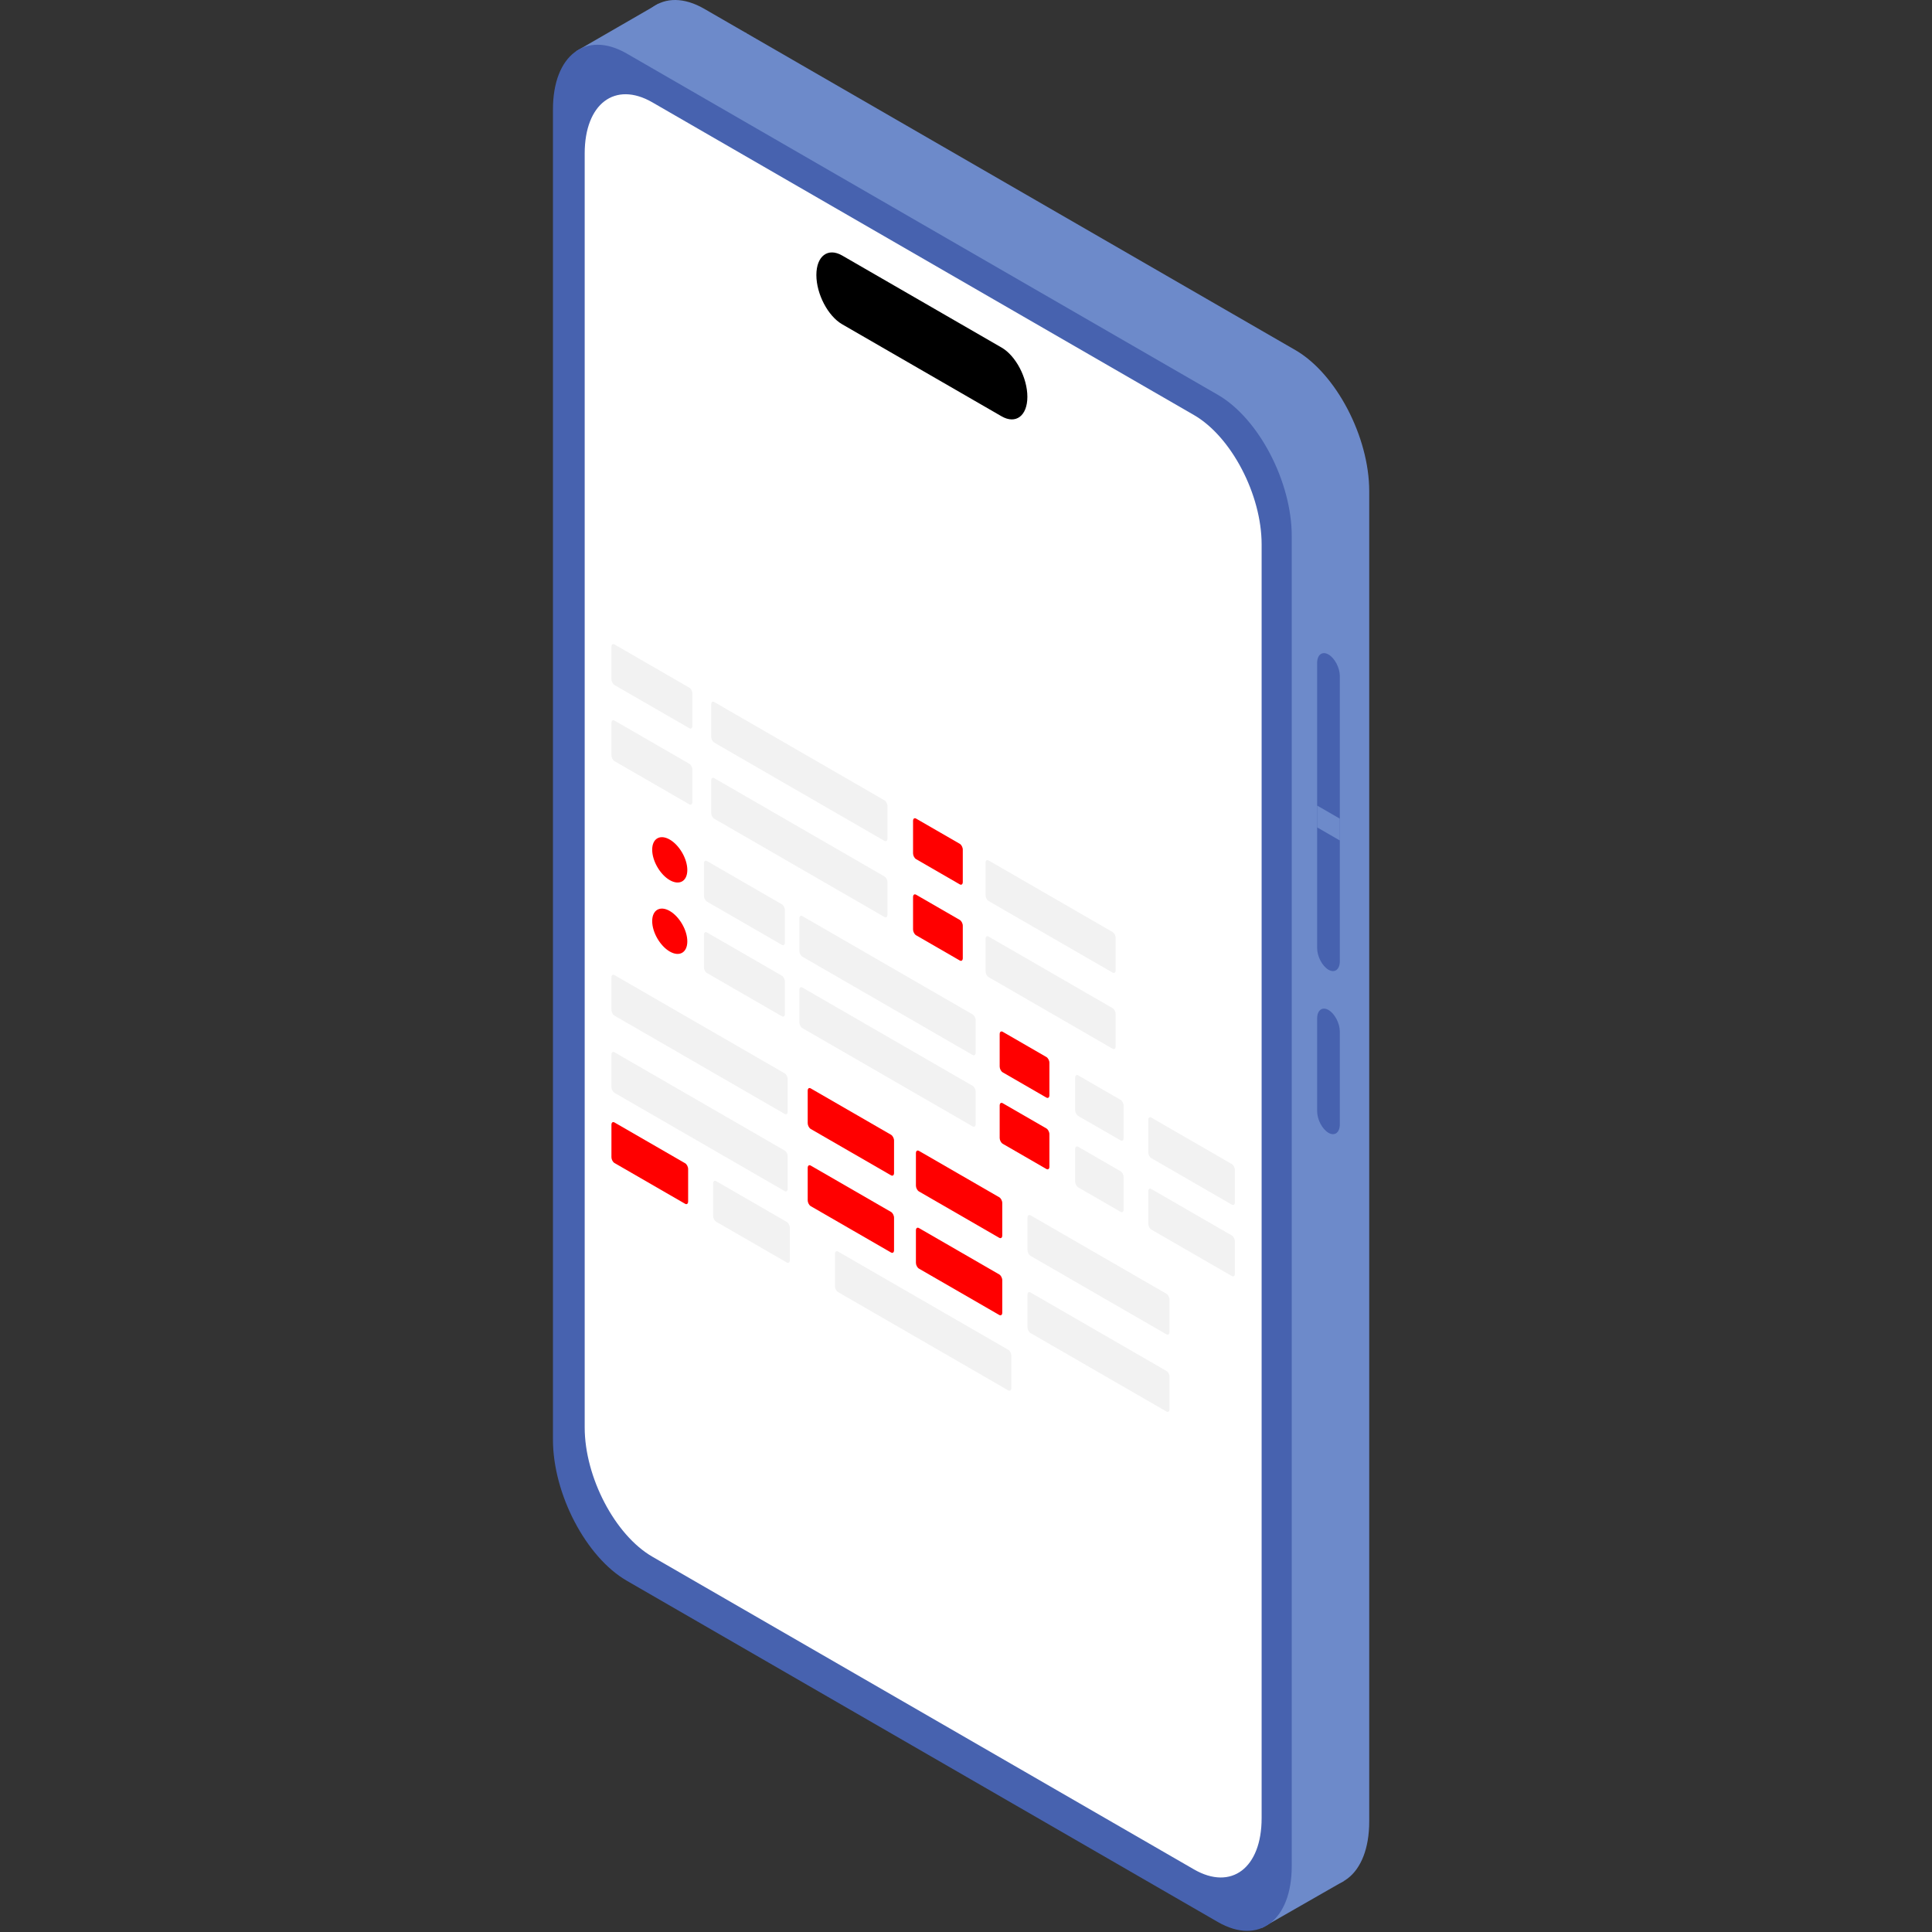 <!DOCTYPE svg PUBLIC "-//W3C//DTD SVG 1.1//EN" "http://www.w3.org/Graphics/SVG/1.1/DTD/svg11.dtd">
<!-- Uploaded to: SVG Repo, www.svgrepo.com, Transformed by: SVG Repo Mixer Tools -->
<svg width="64px" height="64px" viewBox="0 0 1024.00 1024.00" class="icon" version="1.1" xmlns="http://www.w3.org/2000/svg" fill="#000000">
<rect x="0" y="0" width="1024.00" height="1024.00" fill="#333333" stroke="none"/>
<g id="SVGRepo_bgCarrier" stroke-width="0"/>
<g id="SVGRepo_tracerCarrier" stroke-linecap="round" stroke-linejoin="round"/>
<g id="SVGRepo_iconCarrier">
<path d="M725.719 260.365c0-28.813-17.549-62.337-39.159-74.816L373.308 4.69C351.691-7.782 334.149 5.481 334.149 34.294v705.02c0 28.813 17.542 62.337 39.159 74.816l313.252 180.852c21.61 12.479 39.159-0.784 39.159-29.597V260.365z" fill="#6D8ACA"/>
<path d="M349.022 1.935L305.23 27.232l58.46 19.336 31.998-28.954L349.022 1.935zM668.686 1021.931l43.778-25.063-27.817-15.932-15.96 40.995z" fill="#6D8ACA"/>
<path d="M684.646 284.079c0-28.813-17.549-62.337-39.159-74.816L332.235 28.404C310.618 15.932 293.076 29.195 293.076 58.008v705.013c0 28.82 17.542 62.344 39.159 74.816l313.252 180.86c21.61 12.479 39.159-0.784 39.159-29.604V284.079z" fill="#4762AF"/>
<path d="M668.686 288.521c0-26.398-16.073-57.118-35.875-68.551L345.773 54.251c-19.802-11.433-35.875 0.72-35.875 27.125v675.162c0 26.398 16.073 57.118 35.875 68.551L632.811 990.808c19.802 11.433 35.875-0.72 35.875-27.125V288.521z" fill="#FFFFFF"/>
<path d="M710.14 358.393c0-4.428-2.698-9.583-6.017-11.497-3.319-1.921-6.017 0.12-6.017 4.548v151.036c0 4.428 2.698 9.583 6.017 11.497 3.319 1.921 6.017-0.12 6.017-4.548V358.393zM710.14 546.809c0-4.428-2.698-9.576-6.017-11.497-3.319-1.914-6.017 0.127-6.017 4.555v49.046c0 4.428 2.698 9.576 6.017 11.497 3.319 1.914 6.017-0.12 6.017-4.548v-49.053z" fill="#4762AF"/>
<path d="M710.14 433.908l-12.034-6.942v11.561l12.034 6.949v-11.568z" fill="#6D8ACA"/>
<path d="M544.528 210.323c0-10.056-6.123-21.758-13.665-26.108l-84.498-48.785c-7.542-4.357-13.672 0.275-13.672 10.332 0 10.056 6.13 21.758 13.672 26.108l84.498 48.785c7.542 4.357 13.665-0.268 13.665-10.332z"/>
<path d="M366.966 367.56c0-1.186-0.72-2.571-1.61-3.079l-39.675-22.909c-0.89-0.516-1.61 0.035-1.61 1.222v17.196c0 1.186 0.72 2.564 1.61 3.079l39.675 22.902c0.89 0.516 1.61-0.028 1.61-1.215v-17.196zM591.307 497.078c0-1.186-0.72-2.564-1.61-3.079l-65.727-37.944c-0.89-0.516-1.61 0.028-1.61 1.215v17.196c0 1.186 0.72 2.571 1.61 3.086l65.727 37.944c0.89 0.516 1.61-0.035 1.61-1.222v-17.196z" fill="#F2F2F2"/>
<path d="M510.298 450.306c0-1.186-0.72-2.564-1.61-3.079l-23.142-13.354c-0.89-0.516-1.61 0.028-1.61 1.215v17.196c0 1.186 0.72 2.571 1.61 3.079l23.142 13.361c0.89 0.516 1.61-0.035 1.61-1.222v-17.196z" fill="#ff0000"/>
<path d="M470.39 427.27c0-1.186-0.72-2.564-1.61-3.079L378.569 372.101c-0.89-0.508-1.617 0.035-1.617 1.222v17.196c0 1.186 0.727 2.571 1.617 3.079L468.78 445.687c0.89 0.508 1.61-0.035 1.61-1.222v-17.196z" fill="#F2F2F2"/>
<path d="M354.982 444.988c5.141 2.966 9.308 10.191 9.308 16.123 0 5.932-4.167 8.34-9.308 5.374-5.134-2.966-9.308-10.191-9.308-16.123 0-5.932 4.174-8.34 9.308-5.374z" fill="#ff0000"/>
<path d="M416.005 482.368c0-1.186-0.727-2.571-1.617-3.086l-39.675-22.902c-0.89-0.516-1.61 0.028-1.61 1.215v17.203c0 1.186 0.72 2.564 1.61 3.079l39.675 22.902c0.89 0.516 1.617-0.028 1.617-1.215v-17.196zM595.53 586.018c0-1.186-0.72-2.571-1.61-3.079l-22.45-12.966c-0.89-0.508-1.61 0.035-1.61 1.222v17.196c0 1.186 0.72 2.571 1.61 3.079l22.45 12.959c0.89 0.516 1.61-0.028 1.61-1.215v-17.196zM654.513 620.071c0-1.186-0.72-2.571-1.61-3.079l-42.69-24.647c-0.89-0.516-1.61 0.028-1.61 1.215v17.196c0 1.186 0.72 2.571 1.61 3.086l42.69 24.647c0.89 0.508 1.61-0.035 1.61-1.222v-17.196z" fill="#F2F2F2"/>
<path d="M556.209 563.313c0-1.186-0.72-2.564-1.61-3.079l-23.135-13.361c-0.89-0.508-1.617 0.035-1.617 1.222v17.196c0 1.186 0.727 2.564 1.617 3.079l23.135 13.361c0.89 0.508 1.61-0.035 1.61-1.222v-17.196z" fill="#ff0000"/>
<path d="M517.113 540.743c0-1.186-0.72-2.571-1.61-3.079l-90.218-52.09c-0.89-0.516-1.61 0.035-1.61 1.222v17.196c0 1.186 0.72 2.564 1.61 3.079l90.218 52.083c0.89 0.516 1.61-0.028 1.61-1.215V540.743z" fill="#F2F2F2"/>
<path d="M354.982 482.841c5.141 2.966 9.308 10.191 9.308 16.116 0 5.932-4.167 8.34-9.308 5.374-5.134-2.966-9.308-10.184-9.308-16.116 0-5.932 4.174-8.34 9.308-5.374z" fill="#ff0000"/>
<path d="M416.005 520.22c0-1.186-0.727-2.571-1.617-3.086l-39.675-22.902c-0.89-0.516-1.61 0.028-1.61 1.215v17.196c0 1.186 0.72 2.571 1.61 3.086l39.675 22.902c0.89 0.516 1.617-0.028 1.617-1.215v-17.196zM595.53 623.87c0-1.186-0.72-2.571-1.61-3.079l-22.45-12.966c-0.89-0.508-1.61 0.035-1.61 1.222v17.196c0 1.186 0.72 2.564 1.61 3.079l22.45 12.959c0.89 0.516 1.61-0.028 1.61-1.215v-17.196zM654.513 657.924c0-1.186-0.72-2.571-1.61-3.079l-42.69-24.647c-0.89-0.516-1.61 0.028-1.61 1.215v17.196c0 1.186 0.72 2.571 1.61 3.079l42.69 24.647c0.89 0.516 1.61-0.028 1.61-1.215v-17.196z" fill="#F2F2F2"/>
<path d="M556.209 601.166c0-1.186-0.72-2.571-1.61-3.079l-23.135-13.361c-0.89-0.516-1.617 0.035-1.617 1.222v17.196c0 1.186 0.727 2.564 1.617 3.079l23.135 13.361c0.89 0.508 1.61-0.035 1.61-1.222v-17.196z" fill="#ff0000"/>
<path d="M517.113 578.595c0-1.186-0.72-2.571-1.61-3.086l-90.218-52.083c-0.89-0.516-1.61 0.035-1.61 1.222v17.196c0 1.186 0.72 2.564 1.61 3.079l90.218 52.083c0.89 0.516 1.61-0.028 1.61-1.215V578.595z" fill="#F2F2F2"/>
<path d="M366.966 407.898c0-1.186-0.72-2.564-1.61-3.079L325.681 381.917c-0.89-0.516-1.61 0.028-1.61 1.215v17.196c0 1.186 0.72 2.571 1.61 3.086l39.675 22.902c0.89 0.516 1.61-0.035 1.61-1.222v-17.196zM591.307 537.424c0-1.186-0.72-2.564-1.61-3.079l-65.727-37.952c-0.89-0.508-1.61 0.035-1.61 1.222v17.196c0 1.186 0.72 2.571 1.61 3.079l65.727 37.952c0.89 0.516 1.61-0.035 1.61-1.222V537.424z" fill="#F2F2F2"/>
<path d="M510.298 490.652c0-1.186-0.72-2.564-1.61-3.079l-23.142-13.361c-0.89-0.508-1.61 0.035-1.61 1.222v17.196c0 1.186 0.72 2.564 1.61 3.079l23.142 13.361c0.89 0.508 1.61-0.035 1.61-1.222v-17.196z" fill="#ff0000"/>
<path d="M470.39 467.615c0-1.186-0.72-2.571-1.61-3.079l-90.211-52.09c-0.89-0.516-1.617 0.035-1.617 1.222v17.196c0 1.186 0.727 2.564 1.617 3.079l90.211 52.083c0.89 0.516 1.61-0.028 1.61-1.215v-17.196z" fill="#F2F2F2"/>
<path d="M364.728 619.612c0-1.186-0.72-2.564-1.61-3.079l-37.436-21.61c-0.89-0.516-1.61 0.028-1.61 1.215v17.196c0 1.186 0.72 2.571 1.61 3.079l37.436 21.617c0.89 0.516 1.61-0.035 1.61-1.222v-17.196z" fill="#ff0000"/>
<path d="M418.625 650.734c0-1.186-0.72-2.571-1.61-3.086l-37.436-21.61c-0.89-0.516-1.61 0.028-1.61 1.215v17.203c0 1.179 0.72 2.564 1.61 3.079l37.436 21.61c0.89 0.516 1.61-0.028 1.61-1.215v-17.196zM536.011 718.502c0-1.186-0.72-2.564-1.61-3.079L444.183 663.34c-0.89-0.516-1.61 0.028-1.61 1.215v17.196c0 1.186 0.72 2.571 1.61 3.079l90.218 52.09c0.89 0.516 1.61-0.035 1.61-1.222v-17.196z" fill="#F2F2F2"/>
<path d="M473.865 604.527c0-1.186-0.72-2.571-1.61-3.086l-42.549-24.562c-0.89-0.516-1.61 0.028-1.61 1.215v17.196c0 1.186 0.72 2.571 1.61 3.086l42.549 24.562c0.89 0.516 1.61-0.028 1.61-1.215v-17.196zM531.223 637.641c0-1.186-0.72-2.571-1.61-3.079l-42.549-24.569c-0.89-0.516-1.61 0.035-1.61 1.222v17.196c0 1.186 0.72 2.564 1.61 3.079l42.549 24.569c0.89 0.508 1.61-0.035 1.61-1.222v-17.196z" fill="#ff0000"/>
<path d="M417.51 571.985c0-1.186-0.72-2.564-1.61-3.079L325.681 516.824c-0.89-0.516-1.61 0.028-1.61 1.215v17.196c0 1.186 0.72 2.571 1.61 3.079l90.218 52.09c0.89 0.508 1.61-0.035 1.61-1.222v-17.196zM619.859 688.813c0-1.186-0.72-2.564-1.61-3.079l-72.047-41.596c-0.89-0.516-1.61 0.028-1.61 1.215v17.203c0 1.186 0.72 2.564 1.61 3.079l72.047 41.596c0.89 0.508 1.61-0.035 1.61-1.222v-17.196z" fill="#F2F2F2"/>
<path d="M473.865 645.424c0-1.186-0.72-2.564-1.61-3.079l-42.549-24.562c-0.89-0.516-1.61 0.028-1.61 1.215v17.196c0 1.186 0.72 2.571 1.61 3.086l42.549 24.562c0.89 0.516 1.61-0.028 1.61-1.215v-17.203zM531.223 678.545c0-1.186-0.72-2.571-1.61-3.079l-42.549-24.569c-0.89-0.516-1.61 0.035-1.61 1.222v17.196c0 1.186 0.72 2.564 1.61 3.079l42.549 24.562c0.89 0.516 1.61-0.028 1.61-1.215v-17.196z" fill="#ff0000"/>
<path d="M417.51 612.889c0-1.186-0.72-2.564-1.61-3.079L325.681 557.72c-0.89-0.508-1.61 0.035-1.61 1.222v17.196c0 1.186 0.72 2.571 1.61 3.079l90.218 52.09c0.89 0.508 1.61-0.035 1.61-1.222v-17.196zM619.859 729.717c0-1.186-0.72-2.571-1.61-3.079l-72.047-41.596c-0.89-0.516-1.61 0.028-1.61 1.215v17.196c0 1.186 0.72 2.571 1.61 3.086l72.047 41.596c0.89 0.508 1.61-0.035 1.61-1.222v-17.196z" fill="#F2F2F2"/>
</g>
</svg>